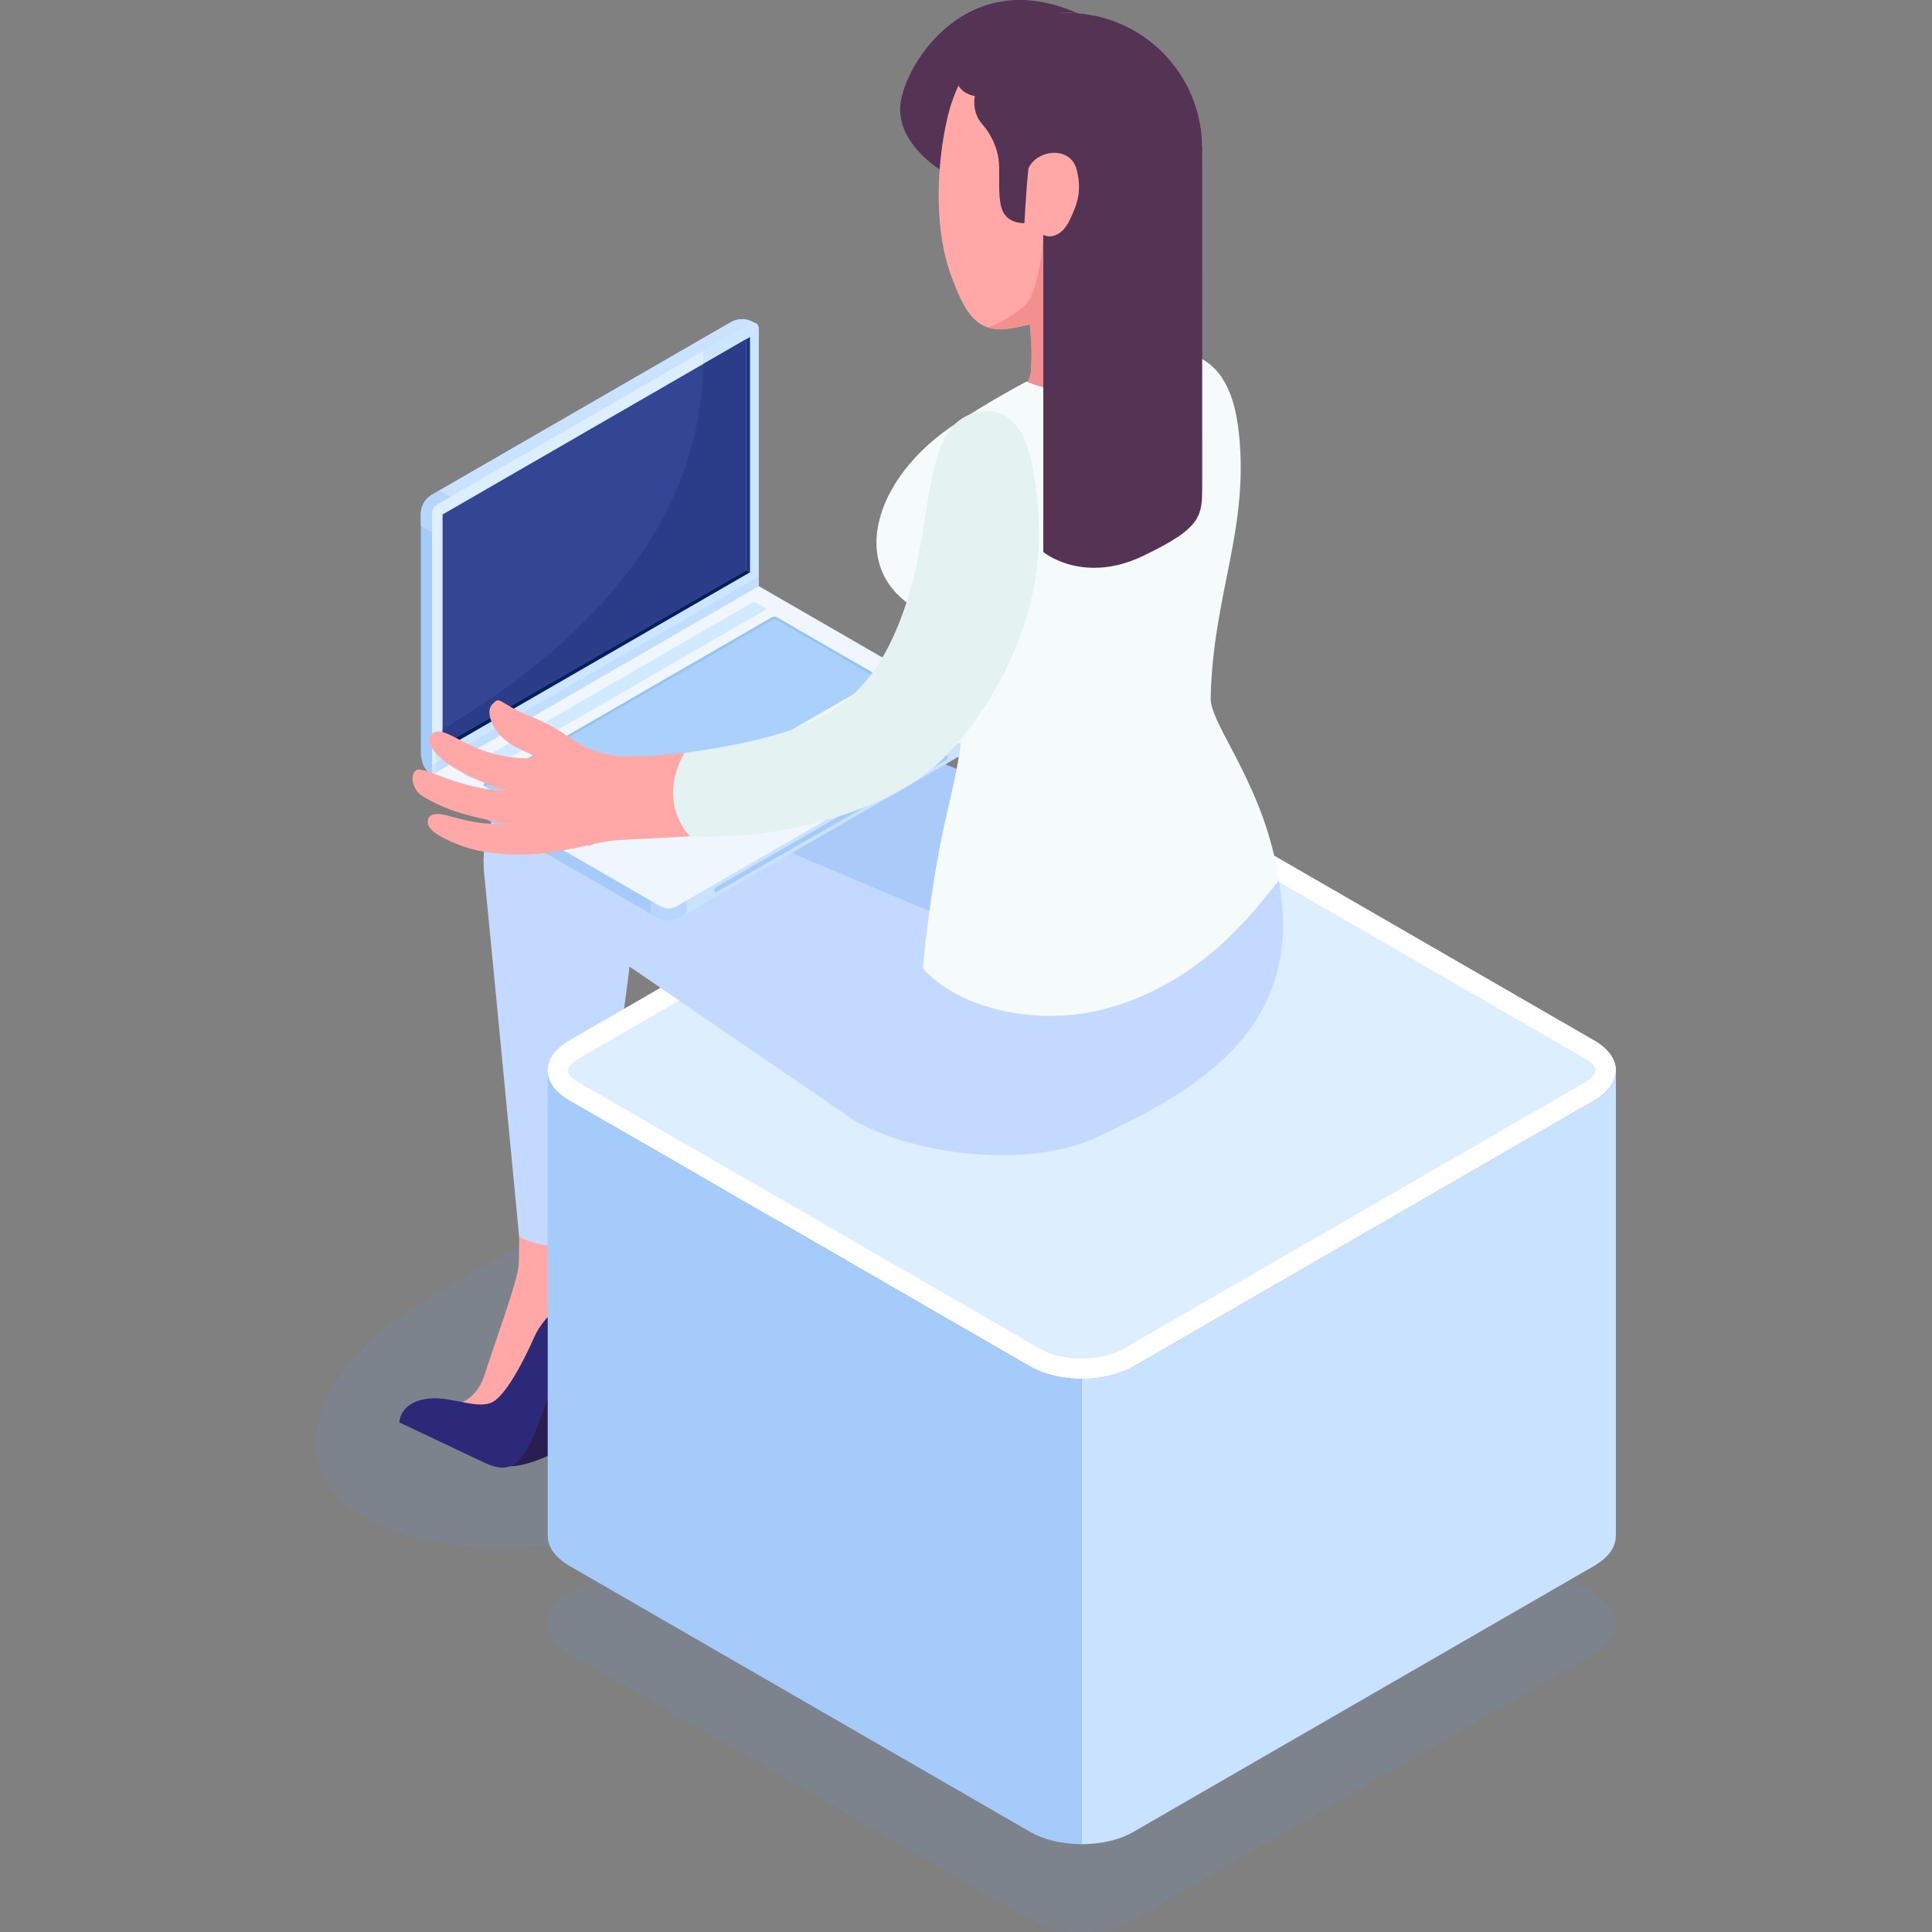 <?xml version="1.0" encoding="UTF-8"?>
<!DOCTYPE svg PUBLIC "-//W3C//DTD SVG 1.1//EN" "http://www.w3.org/Graphics/SVG/1.1/DTD/svg11.dtd">
<!-- Creator: CorelDRAW -->
<svg xmlns="http://www.w3.org/2000/svg" xml:space="preserve" width="10in" height="10in" version="1.1" style="shape-rendering:geometricPrecision; text-rendering:geometricPrecision; image-rendering:optimizeQuality; fill-rule:evenodd; clip-rule:evenodd"
viewBox="0 0 10000 10000"
 xmlns:xlink="http://www.w3.org/1999/xlink"
 xmlns:xodm="http://www.corel.com/coreldraw/odm/2003">
 <rect x="0" y="0" width="10000" height="10000" fill="#808080" stroke="none"/>
 <defs>
  <style type="text/css">
   <![CDATA[
    .fil20 {fill:#031F60;fill-rule:nonzero}
    .fil18 {fill:#1E3779;fill-rule:nonzero}
    .fil1 {fill:#291D51;fill-rule:nonzero}
    .fil21 {fill:#2B3D89;fill-rule:nonzero}
    .fil3 {fill:#2D2979;fill-rule:nonzero}
    .fil19 {fill:#344593;fill-rule:nonzero}
    .fil10 {fill:#543354;fill-rule:nonzero}
    .fil15 {fill:#97C3F4;fill-rule:nonzero}
    .fil9 {fill:#A5CBFA;fill-rule:nonzero}
    .fil4 {fill:#AACAF9;fill-rule:nonzero}
    .fil16 {fill:#AAD1FC;fill-rule:nonzero}
    .fil12 {fill:#B7D6FD;fill-rule:nonzero}
    .fil5 {fill:#C4D9FF;fill-rule:nonzero}
    .fil8 {fill:#C8E2FF;fill-rule:nonzero}
    .fil14 {fill:#D2EAFF;fill-rule:nonzero}
    .fil6 {fill:#DCEEFF;fill-rule:nonzero}
    .fil23 {fill:#E4F2F2;fill-rule:nonzero}
    .fil13 {fill:#EFF6FE;fill-rule:nonzero}
    .fil11 {fill:#F28F8F;fill-rule:nonzero}
    .fil22 {fill:#F5FBFB;fill-rule:nonzero}
    .fil2 {fill:#FFA8A7;fill-rule:nonzero}
    .fil7 {fill:white;fill-rule:nonzero}
    .fil0 {fill:#6B99D1;fill-rule:nonzero;fill-opacity:0.149}
    .fil17 {fill:#94C3FB;fill-rule:nonzero;fill-opacity:0.2}
   ]]>
  </style>
 </defs>
 <g id="Layer_x0020_1">
  <g id="XMLID_18_">
   <path id="XMLID_3607_" class="fil0" d="M2246.68 6703l957.48 -552.66c649.32,-374.91 1546.11,-465.07 2002.87,-201.24 456.87,263.83 300.83,781.59 -348.49,1156.39l-957.36 552.66c-649.32,374.91 -1546.11,465.07 -2002.99,201.24 -456.79,-263.67 -300.83,-781.47 348.49,-1156.39z"/>
   <g id="XMLID_30_">
    <g id="XMLID_3152_">
     <path id="XMLID_3171_" class="fil1" d="M3643.84 7161.26c0,0 38.15,67.19 245.49,-20 207.3,-87.11 265.38,-190.54 265.38,-190.54 0,0 -53.87,-415.91 -182.07,-311.29 -128.31,104.66 -328.8,521.84 -328.8,521.84z"/>
     <path id="XMLID_3168_" class="fil2" d="M4164.22 5705.7c-3.57,218.12 -8.91,385.09 73.88,501.95 82.79,116.86 89.93,196.53 89.93,196.53 0,0 -246.64,34.7 -371.67,204.29 -125.14,169.47 -118.25,339.06 -234.24,367.15 -116.15,28.09 -310.02,-105.33 -310.02,-105.33 0,0 122.96,-4.91 170.94,-159.09 48.01,-154.18 171.49,-483.61 175.97,-570.29 4.59,-86.68 0,-421.26 0,-421.26l405.22 -13.94z"/>
     <path id="XMLID_3154_" class="fil3" d="M4166.83 6264.27c-107.12,6.61 -271.68,126.53 -326.38,250.8 -54.71,124.19 -145.39,298.73 -215.07,337.71 -69.8,39.1 -193.28,-17.83 -298.61,-18.54 -105.33,-0.63 -179.85,48.21 -185.71,124.94 0,0 337.39,159.84 438.53,207.74 101.13,47.89 186.46,49.48 265.81,-160.56 79.47,-210.04 109.54,-328.29 172.72,-185.52 63.11,142.77 89.29,464.2 89.29,464.2 0,0 86.36,31.85 127.56,-53.36 0,0 -2.61,-151.25 15.41,-280.39 18.14,-129.15 135.32,-291.68 126.41,-447.25 -9.03,-155.65 -93.69,-247.11 -209.96,-239.79z"/>
    </g>
    <g id="XMLID_3084_">
     <path id="XMLID_3085_" class="fil4" d="M4019.58 3617.43c0,0 -32.17,158.5 -35.33,285.5 149.15,388.22 212.06,1571.98 180.8,2042.48 0,0 -204.69,80.3 -404.26,-42.66 0,0 -283.4,-1142.68 -445.78,-1881.49 -59.02,-268.11 176.6,-508.13 445.86,-455.01l258.72 51.18z"/>
    </g>
    <g id="XMLID_2946_">
     <path id="XMLID_3067_" class="fil1" d="M2569.7 7564.45c0,0 38.27,67.31 245.57,-19.81 207.22,-87.19 265.38,-190.54 265.38,-190.54 0,0 -53.87,-415.99 -182.07,-311.41 -128.27,104.5 -328.88,521.76 -328.88,521.76z"/>
     <path id="XMLID_2957_" class="fil2" d="M3090.19 6108.82c-3.57,218.23 -9.03,385.17 73.88,502.07 82.8,116.74 89.81,196.41 89.81,196.41 0,0 -246.52,34.78 -371.55,204.29 -125.14,169.47 -118.25,339.06 -234.24,367.15 -116.15,28.2 -310.02,-105.33 -310.02,-105.33 0,0 122.96,-4.91 170.93,-159.09 48.02,-154.18 171.49,-483.61 175.97,-570.17 4.52,-86.68 0,-421.26 0,-421.26l405.22 -14.06z"/>
     <path id="XMLID_2948_" class="fil3" d="M3092.72 6667.39c-107,6.69 -271.56,126.61 -326.26,250.8 -54.71,124.19 -145.39,298.73 -215.19,337.83 -69.68,38.98 -193.16,-17.91 -298.5,-18.54 -105.33,-0.75 -179.97,48.09 -185.83,124.82 0,0 337.52,159.85 438.65,207.74 101.14,47.89 186.35,49.48 265.81,-160.56 79.46,-210.04 109.53,-328.28 172.72,-185.51 63.11,142.77 89.29,464.12 89.29,464.12 0,0 86.28,31.97 127.56,-53.24 0,0 -2.61,-151.25 15.41,-280.47 18.02,-129.14 135.32,-291.6 126.41,-447.25 -9.03,-155.37 -93.73,-246.87 -210.07,-239.74z"/>
    </g>
    <g>
     <path id="XMLID_2649_" class="fil5" d="M2926.19 4071.96l192.53 -2.3c0,0 135.2,72.33 132.07,199.34 142.97,233.33 -89.73,1185.86 -158.18,2103.49 0,0 -171.57,149.15 -405.54,28.4 0,0 -146.53,-1532.37 -181.23,-1881.72l420.35 -447.21zm0 0l0 0 0 0z"/>
    </g>
   </g>
   <g id="XMLID_24_">
    <path id="XMLID_3608_" class="fil0" d="M8253.18 8249.94l-2386.93 -1378.07c-147.37,-85.01 -386.36,-85.01 -533.73,0l-2387.13 1378.07c-147.37,85.21 -147.37,223.15 0,308.16l2387.13 1378.07c147.37,85.09 386.24,85.09 533.73,0l2386.93 -1378.07c147.37,-85.13 147.37,-223.07 0,-308.16z"/>
    <path id="XMLID_3511_" class="fil6" d="M8253.18 5386.65l-2386.93 -1378.07c-147.37,-85.09 -386.36,-85.09 -533.73,0l-2387.09 1378.07c-147.37,85.21 -147.37,223.15 0,308.16l2387.13 1378.07c147.37,85.01 386.24,85.01 533.73,0l2386.93 -1378.07c147.33,-85.09 147.33,-223.15 -0.04,-308.16z"/>
    <g id="XMLID_3494_">
     <g>
      <path class="fil7" d="M5599.45 4049.54c81.44,0 159.65,18.14 214.43,49.8l2386.93 1378.07c42.87,24.72 58.15,49.56 58.15,63.3 0,13.75 -15.29,38.59 -58.15,63.31l-2386.93 1378.07c-54.71,31.65 -133.03,49.8 -214.43,49.8 -81.45,0 -159.65,-18.15 -214.43,-49.8l-2387.13 -1378.07c-42.86,-24.72 -58.15,-49.56 -58.15,-63.19 0,-13.75 15.29,-38.59 58.15,-63.43l2387.13 -1378.07c54.67,-31.65 132.87,-49.8 214.43,-49.8l0 0zm0 -104.82c-96.62,0 -193.16,21.27 -266.85,63.74l-2387.17 1378.19c-147.37,85.21 -147.37,223.15 0,308.16l2387.13 1378.07c73.69,42.47 170.22,63.74 266.84,63.74 96.54,0 193.16,-21.27 266.85,-63.74l2386.93 -1378.07c147.37,-85.21 147.37,-223.15 0,-308.16l-2386.93 -1378.07c-73.76,-42.55 -170.19,-63.86 -266.8,-63.86l0 0z"/>
     </g>
    </g>
    <path id="XMLID_1808_" class="fil8" d="M8363.78 7949.67c-1.35,63.62 -42.67,113.5 -110.57,154.18l-2386.93 1378.07c-68.85,39.81 -156.72,62.16 -266.84,63.74l0 -2409.11c104.7,-0.63 193.4,-22.11 266.84,-63.5l2386.93 -1378.07c59.34,-33.95 110.57,-84.7 110.57,-154.06l0 2408.76z"/>
    <path id="XMLID_131_" class="fil9" d="M2834.99 7949.67c1.35,63.62 42.78,113.5 110.56,154.18l2386.93 1378.07c68.85,39.81 156.8,62.16 266.96,63.74l0 -2409.11c-104.82,-0.63 -193.48,-22.11 -266.96,-63.5l-2386.93 -1378.07c-59.34,-33.95 -110.56,-84.7 -110.56,-154.06l0 2408.76z"/>
   </g>
   <g id="XMLID_49_">
    <path id="XMLID_559_" class="fil10" d="M4877.16 885.46c0,0 -240.34,-139.6 -216.22,-347.9 24.01,-208.25 343.06,-718.8 911.89,-471.25 533.49,115.95 -695.67,819.15 -695.67,819.15z"/>
    <path id="XMLID_363_" class="fil2" d="M6116.37 1867.98c-272.19,-16.44 -250.8,-39.1 -272.63,-135.52 -7.76,-34.59 -22.94,-274.21 -22.94,-274.21 24.13,-25.59 67.94,-100.5 67.94,-100.5 178.62,-109.85 306.46,-295.25 329.83,-519.98 40.13,-383.94 -238.68,-727.72 -622.7,-767.77 -360.97,-37.63 -626.66,215.9 -697.53,564.43 -38.15,172.09 -77.69,523.43 29.04,804.85 60.49,159.41 116.46,270.93 260.66,265.18 27.14,-1.03 79.15,-9.94 142.14,-25.04 5.67,51.89 11.65,129.22 7.84,199.78 -3.76,69.6 7.96,104.62 -128.39,188.56 -136.47,83.94 206.15,256.58 429.74,239.59 223.78,-16.99 475.45,-151.88 544.38,-296.71 77.25,-161.31 60.81,-134.89 -67.39,-142.65z"/>
    <path id="XMLID_181_" class="fil11" d="M5969.52 1299.15l-234.79 12.59 -255.63 -4.2 -78.91 -91.91c0,0 -16.44,294.93 -96.85,366.83 -77.76,69.48 -178.62,110.05 -185.2,112.58 20.96,6.38 43.62,10.5 70,9.43 27.14,-1.03 79.15,-9.94 142.14,-25.04 5.67,51.89 11.65,129.22 7.84,199.78 -3.76,69.6 7.96,104.62 -128.39,188.56 -136.47,83.94 206.15,256.58 429.74,239.59 223.78,-16.99 475.45,-151.88 544.38,-296.71 76.93,-161.31 60.49,-134.81 -67.7,-142.54 -272.19,-16.44 -250.8,-39.1 -272.63,-135.52 -7.76,-34.58 -22.94,-274.21 -22.94,-274.21 24.13,-25.59 67.94,-100.5 67.94,-100.5 28.8,-17.67 55.34,-37.59 81.01,-58.75z"/>
    <path id="XMLID_178_" class="fil4" d="M4019.58 3617.43c251.55,91.71 1864.54,729.3 1864.54,729.3 0,0 -67.19,1205.78 -430.06,1010.92l-1654.7 -954 -453.54 -299.76c-38.98,-393.41 397.69,-587.09 673.76,-486.46z"/>
    <g id="XMLID_172_">
     <g>
      <path id="XMLID_175_" class="fil5" d="M2505.76 4519.21c-38.98,-393.37 311.93,-616.72 588,-515.98 251.55,91.59 1761.18,731.28 1761.18,731.28l1764.11 -177.23c147.68,792.48 -475.97,1107.26 -940.37,1328.19 -318.74,151.56 -885.9,114.88 -1248.73,-79.98l-1566.31 -1072.88 -357.88 -213.4zm0 0l0 0 0 0z"/>
     </g>
    </g>
    <g id="XMLID_8649_">
     <g id="XMLID_8650_">
      <g id="XMLID_8834_">
       <path id="XMLID_9024_" class="fil8" d="M2236.5 4008.58l0 0c0,42.15 22.42,81.25 59.02,102.28l1105.68 638.31c36.57,21.07 81.45,21.07 117.93,0l1550 -894.57c36.48,-20.96 59.02,-59.94 59.02,-102.21l0 -8.91 -2891.65 265.1z"/>
       <path id="XMLID_9023_" class="fil9" d="M3711.62 4588.93l1180.07 -678.44c8.16,-4.71 14.97,-2.61 15.21,4.59 0.12,7.25 -6.3,17 -14.57,21.71l-1180.71 678.87c-8.16,4.71 -14.9,2.54 -14.9,-4.83 0.04,-7.33 6.74,-17.19 14.9,-21.91z"/>
       <path id="XMLID_9020_" class="fil9" d="M2295.41 4110.87l1105.68 638.31c18.34,10.58 38.59,15.85 59.03,15.85l0 -756.44 -1223.61 0c0,42.11 22.42,81.21 58.91,102.28z"/>
       <path id="XMLID_9017_" class="fil12" d="M3367.65 4729.8l33.43 19.37c36.56,21.07 81.45,21.07 117.93,0l33.63 -19.37 0 -74.83 -185.12 0 0 74.83 0.12 0z"/>
       <g id="XMLID_8859_">
        <g>
         <path id="XMLID_206_" class="fil13" d="M3418.59 4691.1c25.67,14.78 57.32,14.78 82.91,0l1610.96 -930.11c20.56,-11.85 20.56,-31.14 0,-42.98l-1186.3 -684.98 -1689.67 975.59 1182.09 682.48z"/>
        </g>
       </g>
       <path id="XMLID_8856_" class="fil14" d="M2432.71 4025.34l-41.59 -24.13c-6.81,-4 -6.81,-10.38 0,-14.34l1500 -866.17c6.81,-4 17.91,-4 24.84,0l41.59 24c6.81,4 6.81,10.5 0,14.34l-1500 866.29c-6.81,3.88 -18.02,3.88 -24.84,0z"/>
       <g id="XMLID_8846_">
        <polygon id="XMLID_8853_" class="fil15" points="4450.59,4008.66 4442.63,4013.3 3926.29,4311.39 3642.89,4147.75 3634.81,4143.15 4159.19,3840.46 "/>
        <polygon id="XMLID_8850_" class="fil14" points="4442.63,4013.3 3926.29,4311.39 3642.89,4147.75 4159.3,3849.69 "/>
        <path id="XMLID_8847_" class="fil16" d="M4117.27 3874.01c73.37,39.93 103.67,240.14 -210.98,425.85l20 11.53 516.41 -298.1 -283.32 -163.61 -42.11 24.32z"/>
       </g>
       <g id="XMLID_8835_">
        <g id="XMLID_8836_">
         <path id="XMLID_8843_" class="fil15" d="M4550.65 3515.3l-0.43 0.2 -1489.07 858.72c-6.81,4 -18.03,4 -24.96,0.12l-528.26 -305.31 -0.52 -0.32c-6.93,-3.88 -6.93,-10.38 0,-14.26l1488.55 -859.87c6.81,-4 17.91,-4 24.84,0l529.84 306.26c6.93,4.12 6.93,10.5 0,14.46z"/>
         <polygon id="XMLID_8840_" class="fil15" points="2507.46,4054.57 2508.37,4054.06 2506.39,4055.21 "/>
         <path id="XMLID_8837_" class="fil16" d="M4550.26 3515.54l-1489.07 858.72c-6.81,4 -18.03,4 -24.96,0.12l-528.26 -305.31 1488.04 -859.67c6.81,-4 17.91,-4 24.84,0l529.41 306.14z"/>
        </g>
       </g>
      </g>
      <g id="XMLID_8651_">
       <g id="XMLID_8652_">
        <g id="XMLID_8661_">
         <path id="XMLID_8831_" class="fil9" d="M2236.5 4008.58l0 0 1689.67 -975.59 0 -1328.83 -12.99 -29.75 -14.07 -6.93 0 0c-36.05,-20.88 -80.5,-20.88 -116.54,0l-1546.11 892.71c-36.05,20.76 -58.27,59.22 -58.27,100.94l0 1246.67c10.81,64.41 22.26,79.9 58.31,100.78z"/>
         <path id="XMLID_8819_" class="fil8" d="M2391.51 2720.95l1534.67 -972.45 0 -44.25 -12.99 -29.75 -14.07 -6.93c-36.05,-20.88 -80.5,-20.88 -116.54,0l-1546.11 892.71c-19.17,11.01 -34.26,27.25 -44.33,46.03l199.38 114.64z"/>
         <path id="XMLID_8815_" class="fil12" d="M2178.22 2722.3l99.99 57.76 125.14 -168.56 -128.39 -73.56 -41.08 24c-34.46,21.15 -55.78,58.71 -55.78,99.28l0 61.09 0.12 0z"/>
         <path id="XMLID_8801_" class="fil6" d="M3887.19 1674.38l-1622.41 936.8c-17.51,10.06 -28.28,28.72 -28.28,48.96l0 1348.52 1689.67 -975.59 0 -1336.15c0.04,-20 -21.59,-32.6 -38.98,-22.54z"/>
         <path id="XMLID_8711_" class="fil6" d="M3887.19 1674.38l-1622.41 936.8c-17.51,10.06 -28.28,28.72 -28.28,48.96l0 1348.52 1689.67 -975.59 0 -1336.15c0.04,-20 -21.59,-32.6 -38.98,-22.54z"/>
         <path id="XMLID_8694_" class="fil17" d="M3887.19 1674.38l-188.05 108.58 -58.79 33.43c0,333.4 -30.62,1185.98 -1384.05,1978.46l0 202.27 1669.87 -964.06 0 -1336.15c0.04,-20 -21.59,-32.6 -38.98,-22.54z"/>
         <polygon id="XMLID_8662_" class="fil17" points="2236.62,4008.58 2236.5,3960.37 3926.21,2984.87 3926.21,3033.07 "/>
        </g>
        <polygon id="XMLID_8660_" class="fil18" points="3882.16,2962.2 3882.16,1744.1 3861.84,1755.83 3861.84,2951.94 "/>
        <polygon id="XMLID_8657_" class="fil19" points="3861.84,1755.83 3861.84,2951.94 2290.81,3856.58 2290.81,2663 "/>
        <polygon id="XMLID_8656_" class="fil20" points="3882.16,2962.2 2290.81,3880.51 2290.81,3856.58 3861.84,2951.94 "/>
        <path id="XMLID_8653_" class="fil21" d="M3861.84 1755.83l-222 128.19c-8.16,367.46 -111.83,1152.74 -1348.95,1890.32l0 82.28 1570.95 -904.64 0 -1196.16z"/>
       </g>
      </g>
     </g>
    </g>
    <path id="XMLID_168_" class="fil22" d="M5860.82 1820.91c49.99,62.59 63.74,101.97 -76.61,161.19 -241.06,101.65 -470.62,-7.25 -470.62,-7.25 0,0 -217.17,113.61 -395.47,237.49 -434.45,301.66 -537.89,795.65 -99.79,976.14 26.74,196.84 153.35,458.34 161.74,573.66 -24.13,350.39 -124.31,452.04 -203.46,1248.72 174.82,203.98 592.31,314.46 971.82,203.34 483.93,-141.62 743.01,-499.1 870.8,-656.96 -70.75,-488.84 -356.17,-803.62 -352.93,-944.81 12.36,-534.04 196.73,-865.97 147.37,-1360.28 -28.28,-283.01 -131.83,-395.04 -294.02,-433.11 -82.12,-12.8 -204.21,-1.82 -258.84,1.86z"/>
    <path id="XMLID_163_" class="fil2" d="M2651.97 3664.06c77.76,44.84 160.68,60.49 265.3,132.39 92.15,63.31 131.24,87.75 233.09,109.34 110.48,23.49 366.43,0.12 724.98,-52.53 356.89,-52.29 563.67,-204.37 676.89,-371.66 247.79,-366.24 224.1,-795.1 318.94,-1120.57 66.43,-228.18 254.09,-277.46 357.52,-184.36 80.69,72.65 176.4,368.22 92.14,802.35 -65.2,336.13 -259.63,793.44 -543.79,1004.22 -181.75,134.81 -446.41,239.59 -649.32,278.49 -331.54,63.5 -597.23,69.17 -920.68,86.16 -88.14,4.6 -152.4,29.75 -319.49,58.47 -166.98,28.52 -366.63,21.39 -499.34,-28.6 -132.71,-50.11 -172.52,-89.09 -174.19,-120.23 -2.1,-39.3 32.29,-54 95.39,-37.95 63.19,15.85 165.27,52.73 305.23,43.3 0,0 -139.92,-27.89 -222.2,-51.97 -82.28,-24.01 -158.5,-60.06 -208.49,-92.15 -62.04,-39.73 -66.35,-148.95 -2.42,-134.57 64.45,14.57 109.85,43.06 232.26,76.93 111.44,30.82 198.83,31.45 198.83,31.45 0,0 -130.81,-43.81 -233.33,-101.13 -102.6,-57.44 -133.02,-102.2 -151.44,-132.79 -18.46,-30.5 -1.15,-93.81 75.98,-65.2 69.41,25.59 146.02,87.63 285.82,115.83 101.57,20.56 176.2,20.96 165.83,3.05 -10.38,-18.02 -70.87,-25.99 -141.39,-82.59 -67.3,-54.07 -101.13,-147.17 -67.7,-182.46 33.35,-35.42 27.69,-28.09 105.57,16.8z"/>
    <path id="XMLID_21_" class="fil10" d="M5964.81 1381.31c175.13,-160.04 230.48,-318.85 253.85,-543.55 40.13,-383.94 -238.68,-727.72 -622.7,-767.77 -248.74,-25.91 -509.72,63.11 -634.66,373.13 0.12,0.12 18.54,42.03 84.5,54.07 0,0 -18.34,81.76 38.03,145.15 40.44,45.48 80.18,118.01 86.48,199.14 5.23,66.04 -6.18,162.89 12.8,232.46 23.81,87.51 119.4,81.13 119.4,81.13 0,0 6.38,-144.87 20.64,-283.32 42.98,-97.81 217.36,-119.48 249.65,6.38 29.35,114.13 1.27,184.68 -39.5,267.4 -30.31,61.52 -84.38,93.93 -133.22,70.12 0,171.49 64.26,249.89 215.9,292.55 151.69,42.55 165.91,-13.51 243.71,-53.87 46.67,-23.41 105.14,-73.01 105.14,-73.01z"/>
    <path id="XMLID_52_" class="fil10" d="M5400.07 1215.61l0 1641.58c0,0 204.29,169.27 515.15,20.76 310.89,-148.51 307.33,-207.85 307.33,-372.41l-0.12 -1751.95c0,0 -354.47,420.11 -609.51,506.79 -197.64,69.29 -212.85,-44.76 -212.85,-44.76z"/>
    <path id="XMLID_50_" class="fil23" d="M5112.27 2127.06c122.41,9.03 248.82,86.87 264.74,608.56 15.93,521.76 -293.26,1017.3 -546.09,1236.88 -252.82,219.58 -763.25,375.55 -1258.79,356.25 0,0 -176.52,-164.76 -29.75,-432.23 0,0 362.11,-42.03 593.54,-134.25 231.31,-92.22 430.69,-231.31 569.26,-685.25 138.53,-454.06 60.65,-933.91 407.08,-949.95z"/>
   </g>
  </g>
 </g>
</svg>